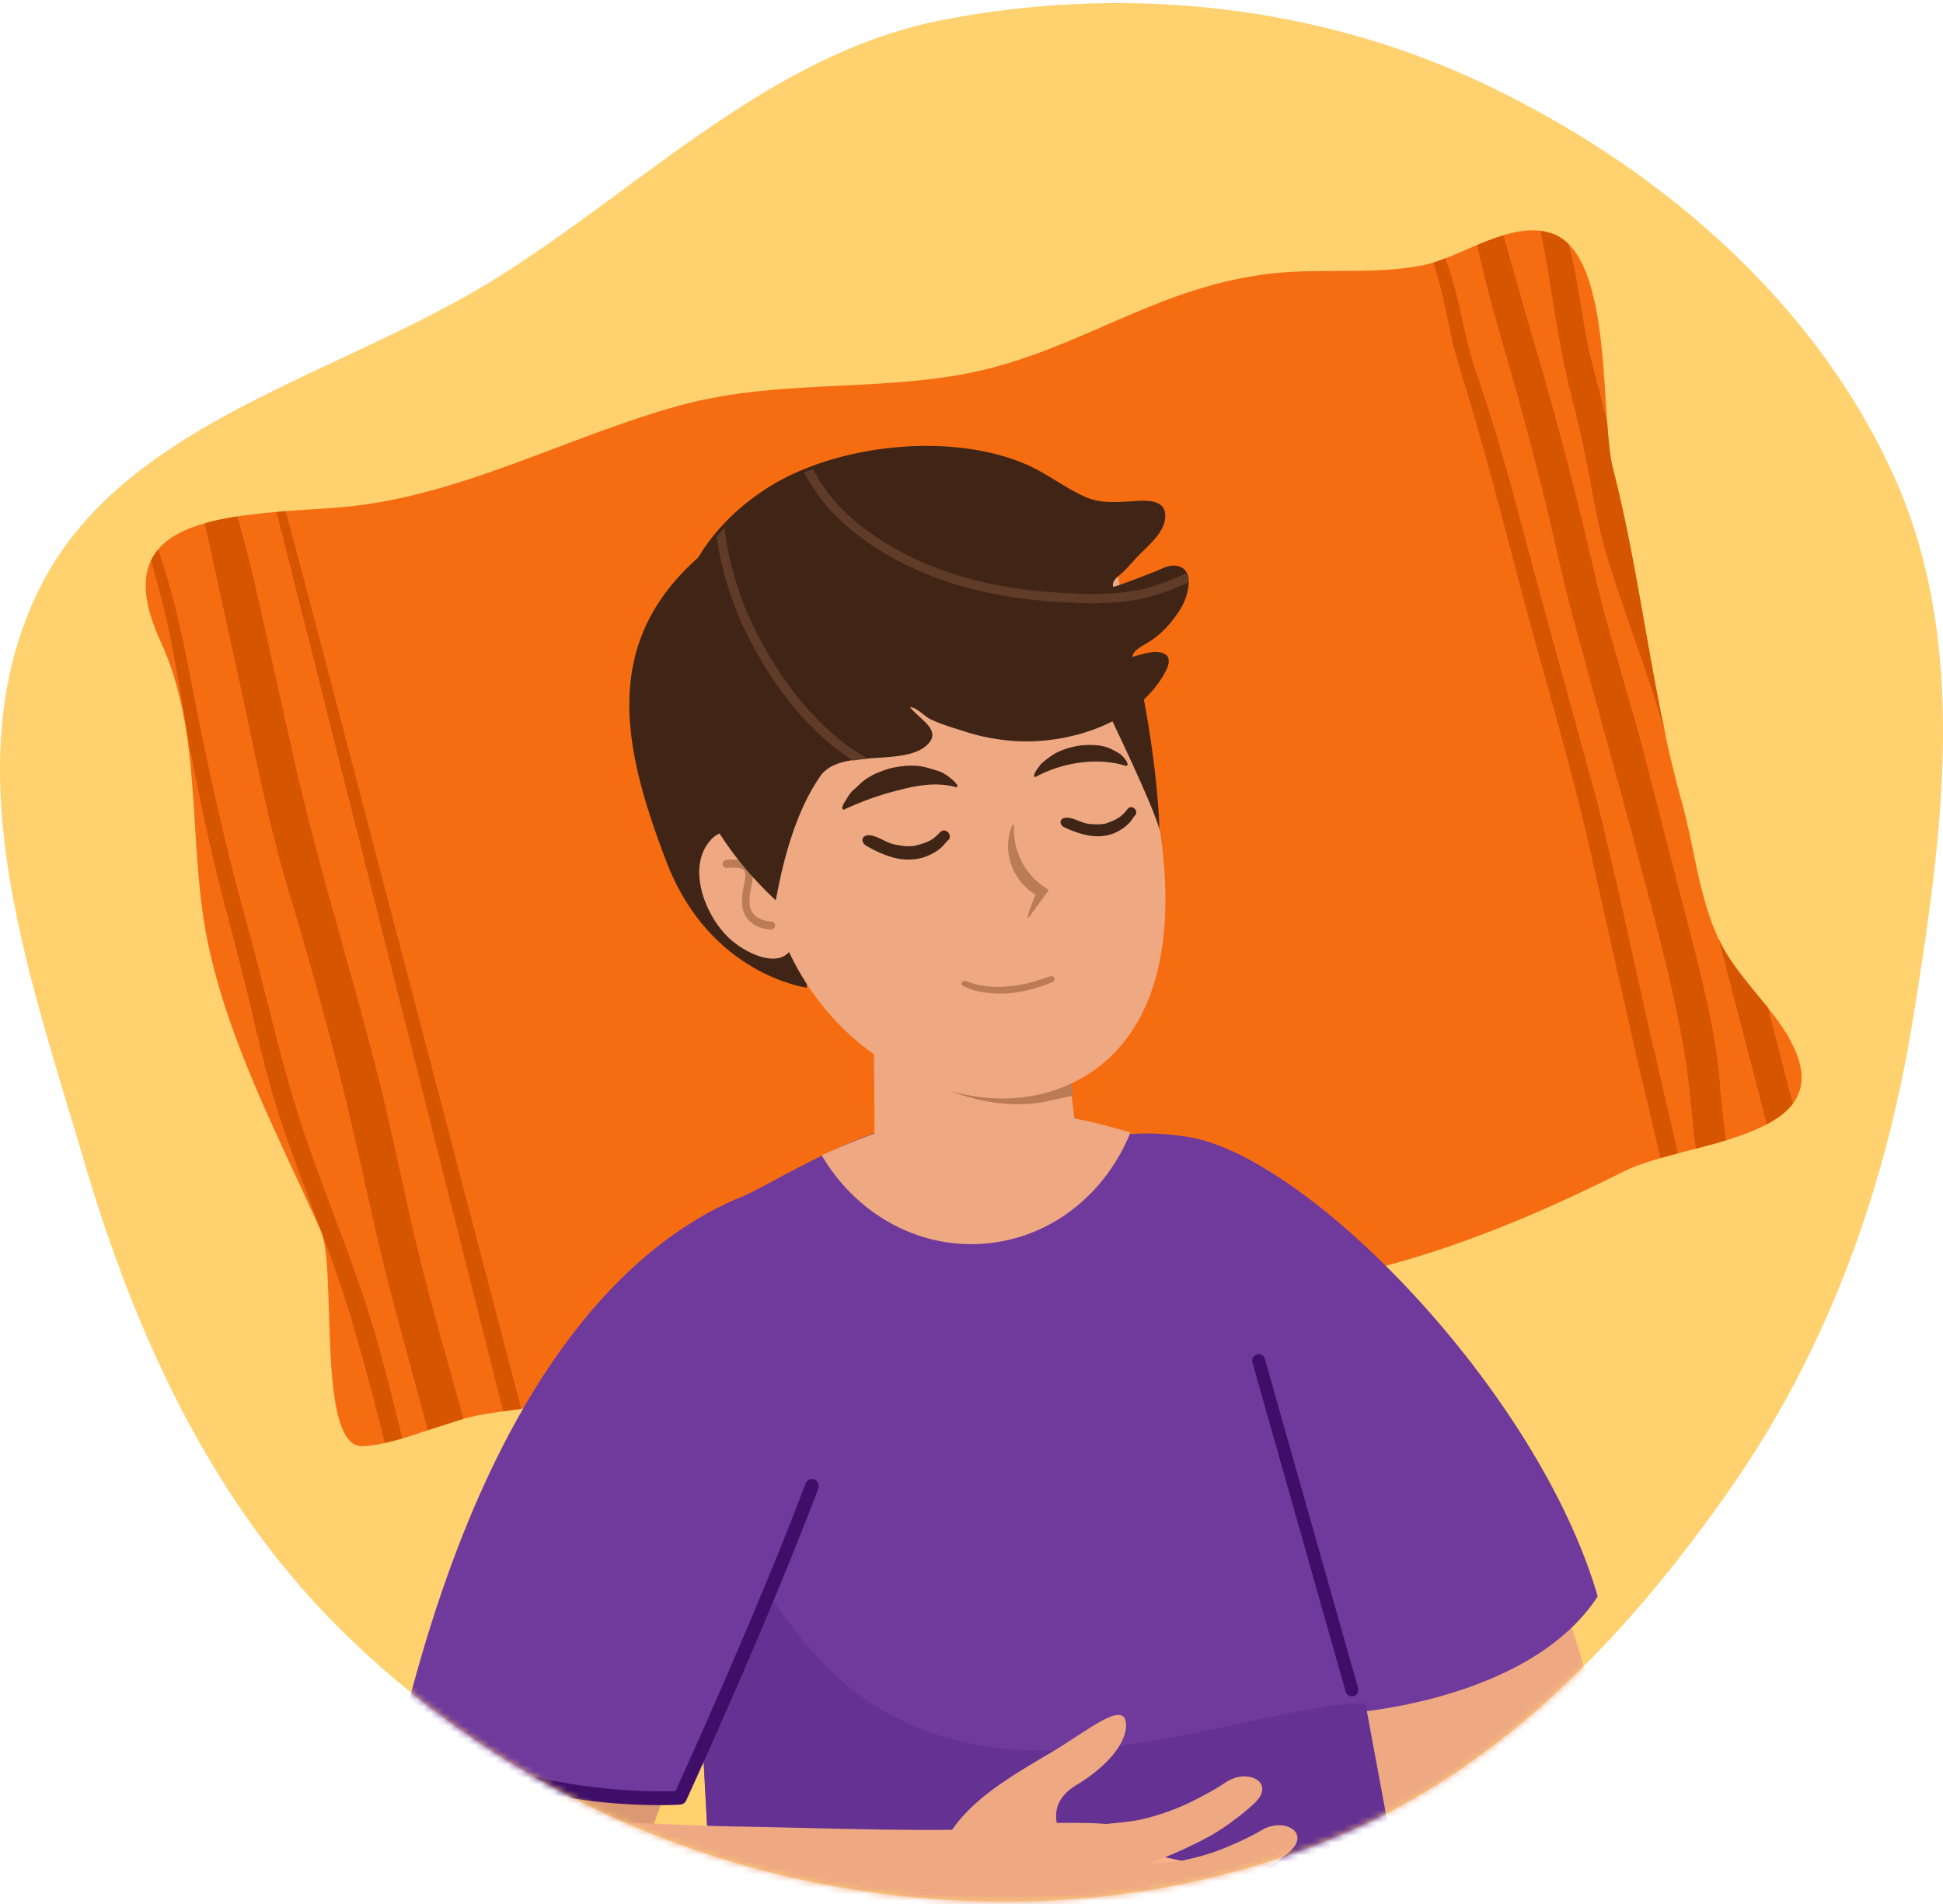 <svg xmlns="http://www.w3.org/2000/svg" width="300" height="294" fill="none" xmlns:v="https://vecta.io/nano"><path d="M229.606 13.165c26.651 12.766 50.437 33.206 62.688 60.069 11.884 26.06 7.622 55.838 3.065 84.109-4.226 26.214-13.117 50.962-28.345 72.727-15.592 22.285-34.711 42.459-59.734 53.163-25.68 10.986-54.411 12.969-81.782 7.378a144.81 144.81 0 0 1-72.876-38.973c-19.997-19.809-31.77-45.558-39.704-72.547-8.405-28.589-19.988-60.315-7.28-87.273 12.607-26.743 46.657-33.439 71.65-49.274 22.718-14.393 42.057-34.408 68.472-39.503C173.972-2.4 203.698.755 229.606 13.165z" fill="#ffd16f"/><mask id="A" maskUnits="userSpaceOnUse" x="0" y="0" width="300" height="294" mask-type="alpha"><path d="M229.606 13.165c26.651 12.766 50.437 33.206 62.688 60.069 11.884 26.06 7.622 55.838 3.065 84.109-4.226 26.214-13.117 50.962-28.345 72.727-15.592 22.285-34.711 42.459-59.734 53.163-25.68 10.986-54.411 12.969-81.782 7.378a144.81 144.81 0 0 1-72.876-38.973c-19.997-19.809-31.77-45.558-39.704-72.547-8.405-28.589-19.988-60.315-7.28-87.273 12.607-26.743 46.657-33.439 71.65-49.274 22.718-14.393 42.057-34.408 68.472-39.503C173.972-2.4 203.698.755 229.606 13.165z" fill="#ffd16f"/></mask><g mask="url(#A)"><path d="M221.794 215.443c13.413 15.223 20.043 29.116 25.267 51.733 5.965 25.812 5.768 32.628 5.179 43.38-.436 8.015-6.357 12.421-13.62 12.432-6.477 0-11.843-4.602-12.933-10.676-.011 0-21.429-60.425-25.234-67.72-.099-.197-.273-.448-.491-.764l18.298-32.06c1.32 1.243 2.498 2.519 3.523 3.675h.011z" fill="#eea982"/><path d="M276.451 160.67c-3.086-5.627-8.484-9.945-11.156-15.79-3.086-6.772-3.686-14.177-5.671-21.21-4.743-16.892-6.237-34.405-10.61-51.374-1.974-7.666.12-32.137-8.92-36.052-6.227-2.693-14.275 3.424-20.164 4.667-7.721 1.614-16.106.403-23.969 1.363-16.314 1.985-27.153 10.196-42.061 14.318-15.735 4.351-32.551 1.56-48.788 5.976-17.786 4.842-34.711 14.504-53.38 15.834-17.121 1.221-35.834 1.287-26.957 20.589 6.783 14.743 4.057 31.624 7.437 47.142 3.37 15.485 10.883 29.476 17.339 43.969 2.541 5.703-.752 33.544 6.478 33.206 5.834-.273 12.901-4.068 18.964-4.984 7.884-1.189 15.627-2.115 23.609-2.366 18.244-.589 36.379-5.802 54.274-8.942l53.806-9.815c15.681-3.304 29.956-9.269 44.023-16.314 9.651-4.831 34.144-4.831 25.736-20.185l.011-.033z" fill="#f66d11"/><path d="M47.228 90.596L80.477 217.53l-2.781.393L42.702 79.048l1.418-.12 3.108 11.668zm12.193 132.19a483.8 483.8 0 0 0-4.907-18.234c-3.173-10.905-7.852-21.373-11.363-32.18-1.778-5.431-3.043-10.949-4.34-16.489-1.309-5.561-2.803-11.101-4.242-16.641-2.061-7.928-3.773-15.888-5.256-23.936-1.232-6.707-2.192-13.511-3.73-20.153-.665-2.89-1.45-5.736-2.247-8.593a8.14 8.14 0 0 1 1.091-1.69l.818 2.476c2.41 7.513 3.73 15.223 5.267 22.933 2.214 11.123 4.744 22.093 7.786 33.053 3.053 10.981 5.343 22.126 9.106 32.933 2.606 7.513 5.594 14.907 8.19 22.431 2.65 7.656 4.602 15.573 6.521 23.403-.905.272-1.81.49-2.693.687zm12.149-3.708l-5.529 1.756-5.398-20.087c-2.89-10.894-5.005-21.93-7.721-32.857a612.61 612.61 0 0 0-8.255-29.967c-3.25-10.741-5.322-21.788-7.699-32.704l-5.354-24.416c1.559-.447 3.261-.785 5.06-1.069 1.025 3.773 2.017 7.568 2.89 11.374l5.823 26.118c3.849 17.055 9.226 33.74 13.413 50.73 1.996 8.059 3.588 16.194 5.518 24.274 1.974 8.201 4.308 16.303 6.576 24.427l.665 2.432.011-.011zm201.403-63.445l3.827 14.798c-.949 1.254-2.344 2.279-4.002 3.162l-7.404-28.538c1.832 3.915 4.852 7.153 7.579 10.578zm-15.747-41.853l-.73-2.628c-2.497-8.626-5.932-16.98-8.473-25.584-1.244-4.22-1.963-8.473-2.77-12.781s-1.832-8.571-2.901-12.824c-1.996-8.037-2.824-16.216-4.482-24.307a8.48 8.48 0 0 1 2.236.589c.763.327 1.45.829 2.072 1.429l.567 2.279c1.254 5.463 1.723 11.036 3.162 16.467l2.247 8.789c.207 2.912.436 5.409.872 7.088 3.522 13.675 5.213 27.71 8.2 41.483zm-4.995 15.811l-9.007-32.987c-1.843-6.576-3.163-13.282-4.81-19.902a633.71 633.71 0 0 0-5.201-19.531c-1.581-5.529-3.217-11.003-4.515-16.586l-.643-2.737c1.352-.567 2.715-1.101 4.078-1.505l3.566 12.628a594.11 594.11 0 0 1 8.702 31.973c1.342 5.54 2.541 11.09 4.111 16.576l4.657 16.303 8.626 33.456c1.635 6.63 3.239 13.381 3.762 20.185.229 2.879.545 5.758.949 8.615-1.527.469-3.108.884-4.679 1.298-.61-4.733-.883-9.498-1.646-14.209-1.843-11.32-5.071-22.432-7.95-33.544v-.033zm.316 32.934l-7.59-33.696c-2.639-11.189-5.878-22.214-8.887-33.304-3.174-11.657-6.02-23.38-9.553-34.94-.862-2.835-1.767-5.638-2.41-8.528-.676-3.042-1.221-6.107-2.061-9.117-.218-.807-.469-1.603-.72-2.399a23.51 23.51 0 0 0 1.843-.654l.447 1.298c1.843 5.311 2.432 10.927 4.286 16.248 3.762 10.807 6.554 21.919 9.52 32.933l9.106 33.151c2.791 11.178 5.223 22.443 7.709 33.675l4.831 20.883-2.693.741-3.828-16.292z" fill="#d55500"/><path d="M175.066 216.469c5.42 9.716 32.868 48.069 32.868 48.069s28.08-1.647 38.756-18.037c-9.193-31.657-44.809-68.233-63.522-70.992-34.819-5.147-13.238 31.756-8.091 40.96h-.011z" fill="#6f3a9c"/><path d="M203.515 225.401c-.064-12.537-11.164-45.085-15.089-48.2-13.169.524-19.993-6.831-37.534-5.653-17.541 1.188-28.983 10.218-40.229 15.167-3.476 3.608-6.359 32.83-4.749 45.271 2.112 16.456 6.548 118.167 6.548 118.167s11.153 7.816 50.746 5.15c39.582-2.677 59.917-14.154 59.917-14.154s-19.503-99.153-19.599-115.748h-.011z" fill="#6f3a9c"/><path d="M208.729 260.94l-14.395-50.833" stroke="#3f0e69" stroke-width="2" stroke-linecap="round" stroke-linejoin="round"/><path d="M132.112 261.313c-12.007-9.171-19.804-26.368-26.838-38.233.088 3.599.284 6.816.611 9.313 2.159 16.761 6.696 120.358 6.696 120.358s11.406 7.961 51.897 5.246c40.479-2.727 61.275-14.417 61.275-14.417l-14.918-80.49c-16.903-.425-53.293 17.634-78.723-1.777z" fill="#653192"/><path d="M174.54 174.862c-7.119-2.065-14.957-3.918-23.729-3.332-9.159.606-16.943 3.726-23.955 6.846 5.133 8.773 14.485 14.362 24.803 13.681 10.437-.692 19.037-7.634 22.881-17.184v-.011z" fill="#eea982"/><path d="M135.024 176.898l-.109-25.278 28.32-1.897 3.108 27.055c-8.233 6.587-22.595 8.015-31.33.131l.011-.011z" fill="#eea982"/><path d="M165.061 164.101l-20.599 3.369s8.059 4.33 16.903 2.65l4.285-.949-.589-5.07z" fill="#bb7b56"/><path d="M124.563 152.513s-14.913-1.946-21.618-19.33c-7.672-19.92-10.949-37.721 11.311-51.92 14.225-9.068 10.307 71.261 10.307 71.261v-.011z" fill="#402517"/><path d="M172.427 87.747l-58.165 7.3s-.236 25.497 5.001 44.917c5.33 19.734 22.617 30.029 36.333 29.645 11.189-.314 27.415-8.396 23.838-38.902-1.014-8.651-7.007-42.948-7.007-42.948v-.012z" fill="#eea982"/><path d="M170.942 109.674s7.446 15.323 8.098 18.56c-.466-11.826-3.06-23.392-3.06-23.392l-5.038 4.832z" fill="#402517"/><path d="M119.275 131.437c-2.107-3.044-7.035-4.474-9.505-1.776-3.746 4.07-1.1 11.496 2.798 15.197 2.388 2.226 7.059 4.52 9.212 2.202 2.763-2.997 1.499-9.823-2.505-15.623z" fill="#eea982"/><path d="M119.332 143.459c.196-.104.328-.312.328-.555 0-.348-.263-.625-.591-.625-.12 0-3.15-.047-3.336-2.779-.055-.868.109-1.736.273-2.593.241-1.262.471-2.477-.229-3.322-.613-.729-1.75-.973-3.675-.799-.34.035-.569.324-.536.671.032.336.317.591.634.568 1.827-.162 2.472.115 2.702.393.317.382.153 1.251-.044 2.258-.164.891-.361 1.898-.284 2.928.218 3.103 3.04 3.925 4.495 3.925a.45.45 0 0 0 .263-.07zm43.249 8.136s-.788.395-2.028.78c-1.251.395-2.966.848-4.762.993a15.27 15.27 0 0 1-2.654 0l-1.216-.135c-.394-.077-.754-.106-1.078-.212-1.333-.318-2.097-.781-2.121-.742-.255-.116-.347-.376-.208-.588.127-.212.452-.299.707-.183l.521.183c.336.125.811.26 1.402.395.29.097.626.106.974.174s.718.077 1.1.106c.765.057 1.611.009 2.434-.058 1.657-.145 3.291-.521 4.472-.877l1.936-.655c.278-.116.602-.02.73.212.127.212.023.472-.221.597l.012.01z" fill="#bb7b56"/><path d="M175.266 125.892c-.211.212-.667.946-.902 1.183-.492.51-1.066.921-1.675 1.257-1.359.76-2.975.947-4.463.698-1.359-.225-2.518-.66-3.795-1.233-1.043-.473-.867-1.556.316-1.531 1.019 0 2.155.759 3.198.921.914.112 1.851.162 2.764-.025 1.09-.373 2.261-.834 3.023-1.805.304-.299.445-.734.949-.722.632.025.995.859.585 1.27v-.013zm-28.859 3.834c-.267.239-.86.968-1.151 1.22-.606.502-1.309.905-2.024 1.207-1.624.691-3.478.729-5.162.301-1.539-.402-2.823-1.018-4.217-1.798-1.139-.641-.824-1.823.509-1.672 1.164.126 2.387 1.081 3.575 1.371 1.018.226 2.108.402 3.15.264 1.261-.277 2.69-.667 3.624-1.685.375-.289.593-.767 1.151-.692.715.101 1.054 1.056.545 1.484zm-16.15-4.683s4.046-1.984 8.485-3.018c2.159-.615 4.453-.966 6.159-.881 1.714.056 2.835.451 2.835.451l.095-.325s-.19-.313-.656-.771c-.483-.399-1.239-1.071-2.262-1.436-1.007-.297-2.249-.759-3.539-.818-1.281-.089-2.608.098-3.854.372-1.199.353-2.383.774-3.342 1.39-1.006.537-1.724 1.417-2.421 1.981-.672.604-1.022 1.432-1.365 1.876-.286.493-.367.886-.367.886l.191.313.041-.02zm29.56-5.031c4.265-2.355 9.818-3.122 14.097-1.722l.209-.238c-.157-.643-.59-1.055-1.041-1.532-.517-.344-1.098-.672-1.736-.963-1.308-.574-2.949-.597-4.515-.45-1.576.243-3.166.701-4.428 1.549-.628.435-1.22.885-1.706 1.356-.422.596-.902 1.089-1.061 1.808l.212.184-.031.008zm-40.033 19.018c-3.849-3.617-13.903-13.711-15.949-30.212-1.872-15.21 3.433-25.99 14.088-33.107 10.586-7.082 28.534-9.082 40.311-4.093 3.259 1.372 6.079 3.64 9.28 5.082 2.277 1.035 4.588.849 6.969.721 1.421-.081 4.9-.558 5.362 1.57.636 2.954-2.878 5.454-4.472 7.233-.671.744-1.341 1.512-2.081 2.198-.566.535-1.652 1.175-1.433 2.163.046.209 6.38-2.279 6.911-2.512.867-.395 1.768-.826 2.739-.721 3.074.337 2 4.431 1.006 6.245-.416.756-.913 1.465-1.445 2.14-1.213 1.547-2.45 2.675-4.091 3.64-.462.267-.936.535-1.364.872-.196.163-.393.337-.543.546a3.84 3.84 0 0 0-.277.64c1.363-.326 3.548-1.174 4.934-.512 1.26.593.613 2.105.081 3.047-4.426 7.942-15.232 11.024-23.275 10.443-2.45-.175-5.039-.64-7.408-1.407-1.803-.582-3.652-1.094-5.397-1.919-1.029-.477-2.069-1.803-3.225-1.907 1.572 2.023 5.259 3.698 2.393 6.058-3.722 3.082-13.221.326-16.203 4.559-5.12 7.268-6.634 18.292-6.934 19.222l.023.012z" fill="#402517"/><path d="M129.624 114.2c-4.883-3.951-9.278-9.596-12.722-16.312-2.737-5.368-4.442-11.047-5.011-16.439-.429.449-.846.922-1.229 1.405.696 5.184 2.366 10.564 4.964 15.678 3.525 6.9 8.048 12.695 13.082 16.773.986.795 2.006 1.486 3.038 2.131.742-.127 1.52-.219 2.308-.277-1.542-.852-3.027-1.82-4.442-2.96h.012zm53.436-25.647c-2.51 1.16-5.09 2.159-7.798 2.641-4.068.735-8.403.563-12.495.276-6.38-.448-11.878-1.516-16.829-3.261-6.334-2.239-11.809-5.524-15.818-9.498-1.965-1.952-3.429-4.088-4.603-6.259l-1.36.494c1.244 2.331 2.825 4.651 4.951 6.764 4.161 4.123 9.81 7.534 16.353 9.842 5.068 1.792 10.693 2.883 17.202 3.342 2.964.218 6.067.356 9.124.149a33.69 33.69 0 0 0 3.73-.448c2.813-.505 5.463-1.527 8.02-2.699-.046-.517-.186-.976-.477-1.344z" fill="#603b28"/><path d="M155.819 128.928c.128-.55.267-1.101.556-1.594l.181.023c-.107 2.007.332 4.083 1.262 5.815.46.872 1.048 1.663 1.732 2.363.663.723 1.454 1.273 2.256 1.79l.139.091-.096.138-.78 1.067.032.137-.097-.046-2.202 3.017-.139-.115c.107-.47.246-.917.406-1.342l.46-1.284.374-.849c-.567-.333-1.101-.723-1.572-1.204-.438-.379-.791-.838-1.122-1.32-.3-.504-.663-.975-.845-1.537a8.55 8.55 0 0 1-.717-3.406c0-.574.043-1.147.182-1.709l-.01-.035z" fill="#bb7b56"/><path d="M99.19 200.583c-13.413 15.224-20.043 29.117-25.267 51.733-5.965 25.813-5.769 32.628-5.18 43.381.436 8.015 6.358 12.42 13.62 12.431 6.478 0 11.843-4.602 12.933-10.676.011 0 21.428-60.424 25.234-67.72.098-.196.273-.447.491-.763l-18.299-32.061c-1.319 1.243-2.497 2.519-3.522 3.675h-.011z" fill="#db9973"/><path d="M116.398 184.073c-14.405 5.169-39.301 22.224-54.154 82.136 16.543 13.064 42.748 11.396 42.748 11.396s21.995-47.808 26.313-66.335c3.097-13.25-11.842-28.299-14.907-27.197z" fill="#6f3a9c"/><path d="M105.058 278.651c-1.09.077-26.804 1.538-43.478-11.624-.458-.36-.534-1.025-.174-1.483s1.025-.535 1.483-.175c14.645 11.559 37.361 11.341 41.407 11.2 1.854-4.057 12.824-28.244 20.087-47.503.207-.545.818-.828 1.352-.621a1.07 1.07 0 0 1 .621 1.363c-7.927 21.047-20.294 47.949-20.414 48.222a1.08 1.08 0 0 1-.894.621h.011z" fill="#3f0e69"/><path d="M177.313 286.198c9.869 2.41 26.401 4.58 40.883 6.827 12.442 1.941 24.918 2.889 30.763 4.841a13.41 13.41 0 0 1 2.781.818c6.597 2.792 9.672 10.48 6.859 17.176-2.596 6.172-10.229 8.636-14.493 8.157-19.88-2.236-58.004-17.83-75.986-23.501-6.052-1.908 3.021-15.823 9.204-14.329l-.011.011z" fill="#fcb288"/><path d="M154.622 282.273c-10.142.687-26.794 0-41.45-.251-12.595-.218-25.038-1.407-31.134-.469-.971.011-1.93.109-2.879.338-6.979 1.625-11.319 8.68-9.684 15.758 1.505 6.521 8.604 10.25 12.89 10.512 19.966 1.189 60.196-7.666 78.876-10.196 6.292-.851-.272-16.107-6.619-15.681v-.011z" fill="#eea982"/><path d="M162.114 301.018c3.185.229 9.542-.175 11.636-.567 3.969-.742 7.83-1.985 10.251-2.912 2.606-.992 5.997-2.933 7.491-4.057 3.479-2.606-.469-5.507-4.231-3.609-1.025.523-3.217 1.407-5.998 2.268-2.639.84-6.139 1.418-8.342 1.483-1.559.055-6.925-.218-10.229-.523-2.094 1.308-.567 7.906-.567 7.906l-.011.011z" fill="url(#B)"/><path d="M170.883 295.686c3.163-.033 9.368-.949 11.396-1.516 3.849-1.058 7.557-2.595 9.858-3.708 2.476-1.188 5.671-3.38 7.034-4.602 3.217-2.857-.927-5.376-4.471-3.206-.96.6-3.054 1.658-5.693 2.737-2.54 1.047-5.932 1.898-8.102 2.149-1.538.174-6.816.37-10.098.316-1.952 1.472.065 7.83.065 7.83h.011z" fill="#eea982"/><path d="M165.723 290.015c3.217-.218 9.455-1.548 11.505-2.235 3.828-1.32 7.503-3.119 9.782-4.384 2.432-1.374 5.518-3.784 6.837-5.114 3.087-3.086-1.275-5.398-4.732-2.977-.927.654-2.999 1.864-5.627 3.129-2.519 1.211-5.9 2.29-8.081 2.672-1.559.273-6.925.807-10.251.971-1.886 1.614.567 7.938.567 7.938z" fill="#eea982"/><path d="M164.394 284.355s-22.562 10.72-20.119 3.61c2.824-8.234 9.029-12.094 18.048-17.383 5.463-3.206 11.166-8.113 11.526-4.515.284 2.781-2.672 6.598-7.721 9.608-5.681 3.435-1.723 8.68-1.723 8.68h-.011z" fill="#eea982"/><path d="M146.151 298.957c5.158 4.068 11.734 4.7 19.007 5.878 7.819 1.265 6.38-1.537 8.277-6.423 2.203-5.627-.076-14.863-2.726-16.772-4.362-.403-11.461.098-18.56-.414-10.84-.796-8.343 15.867-5.998 17.71v.021z" fill="#eea982"/></g><defs><linearGradient id="B" x1="193.125" y1="294.425" x2="161.687" y2="295.875" gradientUnits="userSpaceOnUse"><stop stop-color="#f3936a"/><stop offset=".3" stop-color="#f9a477"/><stop offset=".63" stop-color="#fdaf7f"/><stop offset="1" stop-color="#ffb382"/></linearGradient></defs></svg>